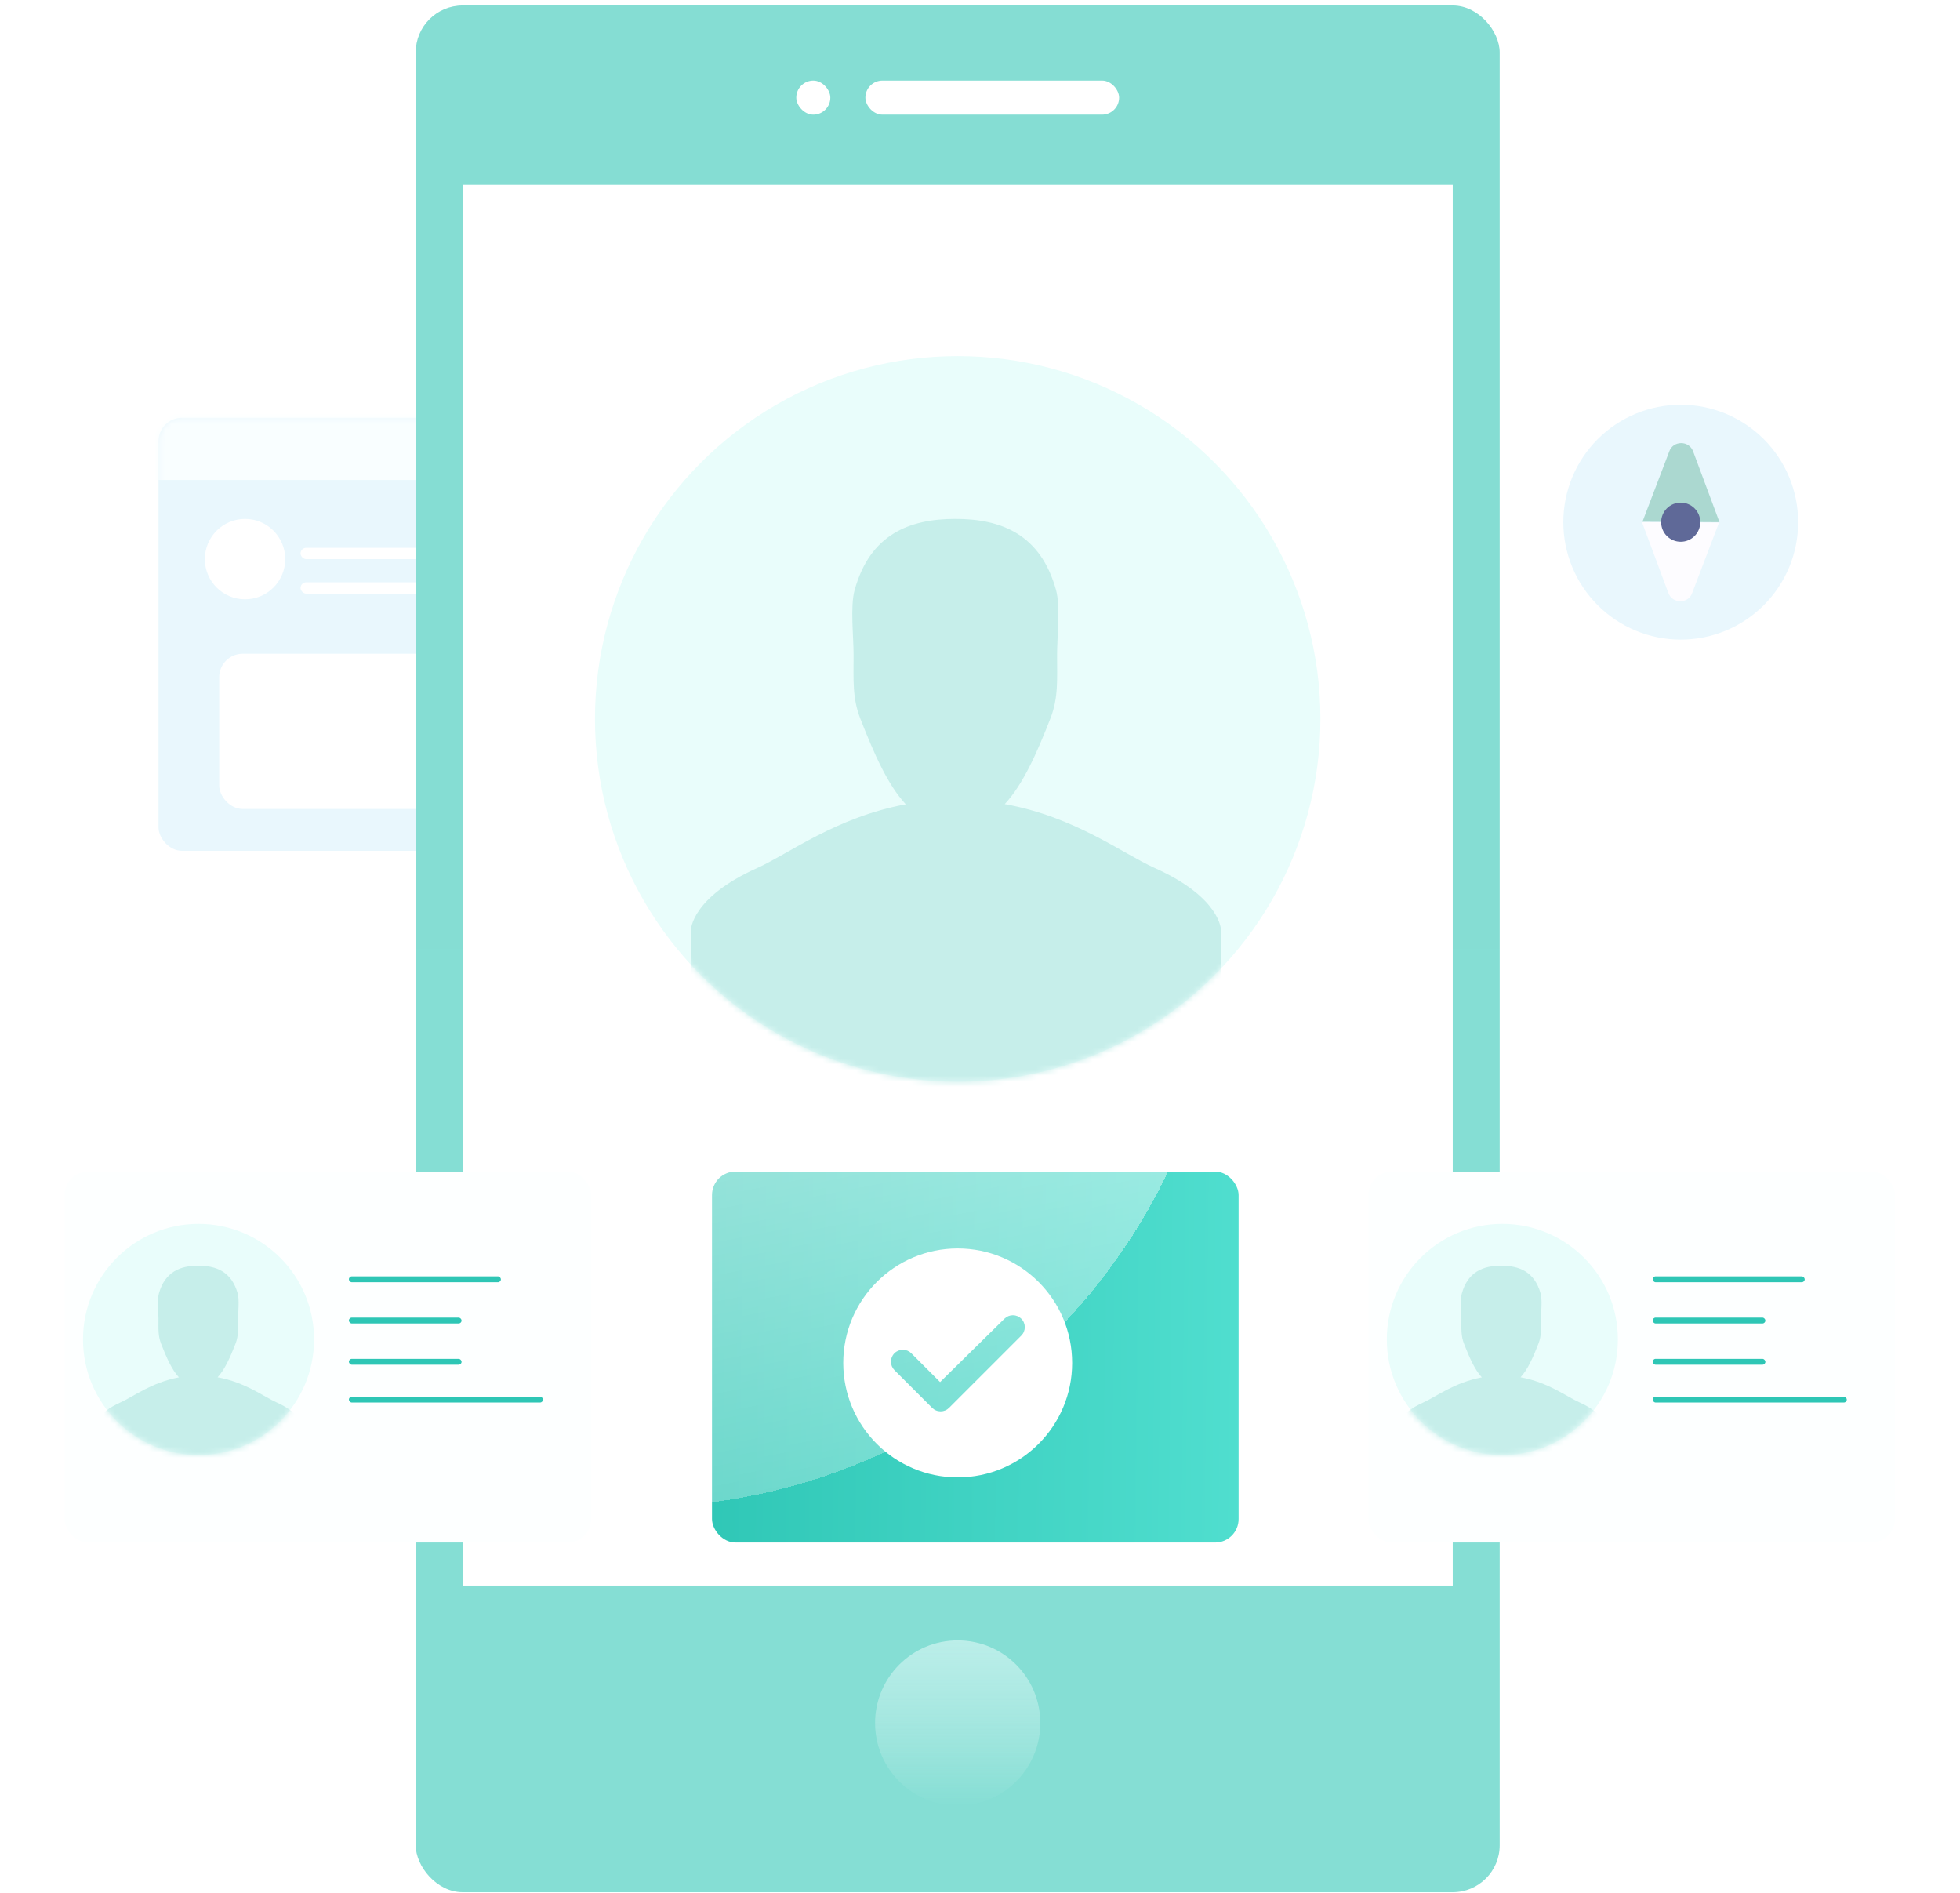 <svg width="349" height="337" viewBox="0 0 349 337" fill="none" xmlns="http://www.w3.org/2000/svg">
<rect x="28.226" y="74.375" width="113.56" height="77.091" rx="4.18" fill="#E9F7FD"/>
<mask id="mask0_1484_3974" style="mask-type:alpha" maskUnits="userSpaceOnUse" x="28" y="74" width="114" height="78">
<rect x="28.226" y="74.377" width="113.56" height="77.091" rx="4.18" fill="#E9F7FD"/>
</mask>
<g mask="url(#mask0_1484_3974)">
<rect x="16.793" y="64.143" width="143.716" height="21.304" fill="#F9FEFF"/>
</g>
<circle cx="43.633" cy="99.533" r="7.156" fill="white"/>
<rect x="39.028" y="116.383" width="53.549" height="27.628" rx="4.18" fill="white"/>
<rect x="53.516" y="97.525" width="24.573" height="2.01" rx="1.005" fill="white"/>
<rect x="53.516" y="103.666" width="24.573" height="2.01" rx="1.005" fill="white"/>
<rect x="74.019" y="0.975" width="193.016" height="335.879" rx="8.36" fill="url(#paint0_linear_1484_3974)"/>
<circle cx="170.528" cy="306.74" r="14.71" fill="url(#paint1_linear_1484_3974)"/>
<rect x="82.381" y="32.904" width="176.293" height="249.363" fill="white"/>
<rect x="154.091" y="14.348" width="45.179" height="6.065" rx="3.033" fill="white"/>
<rect x="141.786" y="14.348" width="6.065" height="6.065" rx="3.032" fill="white"/>
<circle cx="170.528" cy="127.979" r="64.587" fill="#E9FDFB"/>
<mask id="mask1_1484_3974" style="mask-type:alpha" maskUnits="userSpaceOnUse" x="105" y="63" width="131" height="130">
<circle cx="170.528" cy="127.977" r="64.587" fill="#E9FDFB"/>
</mask>
<g mask="url(#mask1_1484_3974)">
<path d="M205.591 154.511C199.891 151.963 191.432 145.399 178.908 143.144C182.111 139.696 184.535 134.305 187.029 127.918C188.474 124.216 188.226 121.061 188.226 116.568C188.226 113.25 188.848 107.924 188.028 104.997C185.266 95.105 178.286 92.376 170.108 92.376C161.923 92.376 154.935 95.118 152.178 105.027C151.365 107.945 151.988 113.258 151.988 116.569C151.988 121.071 151.745 124.237 153.194 127.945C155.707 134.364 158.096 139.748 161.286 143.181C148.863 145.478 140.468 151.993 134.804 154.533C123.083 159.789 123.026 165.543 123.026 165.543V175.317L170.108 211.548L217.411 175.306V165.543C217.411 165.543 217.356 159.769 205.591 154.511Z" fill="#C6EEEA"/>
</g>
<g filter="url(#filter0_d_1484_3974)">
<rect x="240.523" y="205.428" width="93.766" height="66.044" rx="4.18" fill="#FDFFFF"/>
</g>
<circle cx="267.51" cy="238.451" r="20.572" fill="#E9FDFB"/>
<mask id="mask2_1484_3974" style="mask-type:alpha" maskUnits="userSpaceOnUse" x="246" y="217" width="42" height="43">
<circle cx="267.352" cy="238.451" r="20.572" fill="#E9FDFB"/>
</mask>
<g mask="url(#mask2_1484_3974)">
<path d="M281.194 249.632C278.963 248.635 275.653 246.067 270.752 245.184C272.006 243.835 272.954 241.725 273.93 239.226C274.495 237.778 274.399 236.543 274.399 234.785C274.399 233.486 274.642 231.402 274.321 230.257C273.24 226.386 270.509 225.318 267.309 225.318C264.106 225.318 261.371 226.391 260.293 230.269C259.975 231.41 260.218 233.49 260.218 234.785C260.218 236.547 260.123 237.786 260.69 239.237C261.674 241.749 262.608 243.855 263.857 245.199C258.995 246.097 255.71 248.647 253.494 249.641C248.908 251.697 248.885 253.949 248.885 253.949V257.774L267.309 271.951L285.819 257.769V253.949C285.819 253.949 285.797 251.69 281.194 249.632Z" fill="#C6EEEA"/>
</g>
<rect x="294.28" y="227.221" width="27.067" height="1.045" rx="0.523" fill="#2EC6B5"/>
<rect x="294.28" y="234.564" width="20.067" height="1.045" rx="0.523" fill="#2EC6B5"/>
<rect x="294.28" y="241.904" width="20.067" height="1.045" rx="0.523" fill="#2EC6B5"/>
<rect x="294.28" y="248.635" width="34.562" height="1.045" rx="0.523" fill="#2EC6B5"/>
<g filter="url(#filter1_d_1484_3974)">
<rect x="8.366" y="205.428" width="93.766" height="66.044" rx="4.18" fill="#FDFFFF"/>
</g>
<circle cx="35.352" cy="238.451" r="20.572" fill="#E9FDFB"/>
<mask id="mask3_1484_3974" style="mask-type:alpha" maskUnits="userSpaceOnUse" x="14" y="217" width="42" height="43">
<circle cx="35.352" cy="238.451" r="20.572" fill="#E9FDFB"/>
</mask>
<g mask="url(#mask3_1484_3974)">
<path d="M49.194 249.632C46.963 248.635 43.653 246.067 38.752 245.184C40.006 243.835 40.954 241.725 41.93 239.226C42.495 237.778 42.399 236.543 42.399 234.785C42.399 233.486 42.642 231.402 42.321 230.257C41.24 226.386 38.509 225.318 35.309 225.318C32.106 225.318 29.372 226.391 28.293 230.269C27.975 231.41 28.218 233.49 28.218 234.785C28.218 236.547 28.123 237.786 28.69 239.237C29.674 241.749 30.608 243.855 31.857 245.199C26.995 246.097 23.71 248.647 21.494 249.641C16.908 251.697 16.885 253.949 16.885 253.949V257.774L35.309 271.951L53.819 257.769V253.949C53.819 253.949 53.797 251.69 49.194 249.632Z" fill="#C6EEEA"/>
</g>
<rect x="62.122" y="227.221" width="27.067" height="1.045" rx="0.523" fill="#2EC6B5"/>
<rect x="62.122" y="234.564" width="20.067" height="1.045" rx="0.523" fill="#2EC6B5"/>
<rect x="62.122" y="241.904" width="20.067" height="1.045" rx="0.523" fill="#2EC6B5"/>
<rect x="62.122" y="248.635" width="34.562" height="1.045" rx="0.523" fill="#2EC6B5"/>
<g filter="url(#filter2_d_1484_3974)">
<rect x="123.645" y="205.428" width="93.766" height="66.044" rx="4.18" fill="url(#paint2_linear_1484_3974)"/>
</g>
<mask id="mask4_1484_3974" style="mask-type:alpha" maskUnits="userSpaceOnUse" x="123" y="205" width="95" height="67">
<rect x="123.645" y="205.428" width="93.766" height="66.044" rx="4.18" fill="url(#paint3_linear_1484_3974)"/>
</mask>
<g mask="url(#mask4_1484_3974)">
<g filter="url(#filter3_d_1484_3974)">
<circle cx="123.645" cy="152.8" r="105.074" fill="url(#paint4_linear_1484_3974)" shape-rendering="crispEdges"/>
</g>
</g>
<g filter="url(#filter4_d_1484_3974)">
<path d="M170.528 258.828C159.275 258.828 150.15 249.704 150.15 238.45C150.15 227.197 159.275 218.072 170.528 218.072C181.782 218.072 190.907 227.197 190.907 238.45C190.907 249.704 181.782 258.828 170.528 258.828ZM165.984 246.452C166.181 246.649 166.415 246.806 166.673 246.912C166.93 247.019 167.207 247.074 167.485 247.074C167.764 247.074 168.04 247.019 168.298 246.912C168.555 246.806 168.789 246.649 168.987 246.452L181.855 233.583C182.052 233.386 182.209 233.152 182.315 232.895C182.422 232.637 182.477 232.361 182.477 232.082C182.477 231.803 182.422 231.527 182.315 231.27C182.209 231.012 182.052 230.778 181.855 230.581C181.658 230.384 181.424 230.227 181.167 230.121C180.909 230.014 180.633 229.959 180.354 229.959C180.075 229.959 179.799 230.014 179.542 230.121C179.284 230.227 179.05 230.384 178.853 230.581L167.394 241.857L162.265 236.728C161.867 236.33 161.327 236.107 160.764 236.107C160.201 236.107 159.661 236.33 159.263 236.728C158.865 237.127 158.641 237.667 158.641 238.23C158.641 238.508 158.696 238.784 158.803 239.042C158.909 239.3 159.066 239.534 159.263 239.731L165.984 246.452Z" fill="white"/>
</g>
<path d="M284.49 107.743C286.432 109.684 288.737 111.224 291.273 112.275C293.81 113.326 296.528 113.866 299.274 113.866C302.02 113.866 304.738 113.326 307.275 112.275C309.812 111.224 312.116 109.684 314.058 107.743C315.999 105.801 317.539 103.496 318.59 100.96C319.641 98.423 320.181 95.705 320.181 92.959C320.181 90.213 319.641 87.495 318.59 84.958C317.539 82.421 315.999 80.117 314.058 78.175C312.116 76.234 309.812 74.694 307.275 73.643C304.738 72.592 302.02 72.052 299.274 72.052C296.528 72.052 293.81 72.592 291.273 73.643C288.737 74.694 286.432 76.234 284.49 78.175C282.549 80.117 281.009 82.421 279.958 84.958C278.907 87.495 278.367 90.213 278.367 92.959C278.367 95.705 278.907 98.423 279.958 100.96C281.009 103.496 282.549 105.801 284.49 107.743Z" fill="#E9F7FD"/>
<path d="M306.174 92.959L301.492 80.393C300.753 78.34 297.878 78.422 297.221 80.393L292.458 92.877L306.174 92.959Z" fill="#ABD8D0"/>
<path d="M292.375 92.959L297.057 105.525C297.796 107.578 300.67 107.496 301.327 105.525L306.091 93.041L292.375 92.959Z" fill="#FDFCFF"/>
<path d="M299.27 96.448C300.194 96.447 301.08 96.08 301.734 95.427C302.387 94.773 302.754 93.887 302.754 92.963C302.754 92.039 302.387 91.152 301.734 90.499C301.08 89.845 300.194 89.478 299.27 89.478C298.345 89.478 297.459 89.846 296.806 90.499C296.152 91.153 295.785 92.039 295.785 92.963C295.785 93.887 296.152 94.773 296.806 95.427C297.459 96.08 298.346 96.448 299.27 96.448Z" fill="#5F6998"/>
<defs>
<filter id="filter0_d_1484_3974" x="232.163" y="197.067" width="116.757" height="89.036" filterUnits="userSpaceOnUse" color-interpolation-filters="sRGB">
<feFlood flood-opacity="0" result="BackgroundImageFix"/>
<feColorMatrix in="SourceAlpha" type="matrix" values="0 0 0 0 0 0 0 0 0 0 0 0 0 0 0 0 0 0 127 0" result="hardAlpha"/>
<feOffset dx="3.135" dy="3.135"/>
<feGaussianBlur stdDeviation="5.748"/>
<feComposite in2="hardAlpha" operator="out"/>
<feColorMatrix type="matrix" values="0 0 0 0 0.532 0 0 0 0 0.863 0 0 0 0 0.827 0 0 0 0.38 0"/>
<feBlend mode="normal" in2="BackgroundImageFix" result="effect1_dropShadow_1484_3974"/>
<feBlend mode="normal" in="SourceGraphic" in2="effect1_dropShadow_1484_3974" result="shape"/>
</filter>
<filter id="filter1_d_1484_3974" x="0.005" y="197.067" width="116.757" height="89.036" filterUnits="userSpaceOnUse" color-interpolation-filters="sRGB">
<feFlood flood-opacity="0" result="BackgroundImageFix"/>
<feColorMatrix in="SourceAlpha" type="matrix" values="0 0 0 0 0 0 0 0 0 0 0 0 0 0 0 0 0 0 127 0" result="hardAlpha"/>
<feOffset dx="3.135" dy="3.135"/>
<feGaussianBlur stdDeviation="5.748"/>
<feComposite in2="hardAlpha" operator="out"/>
<feColorMatrix type="matrix" values="0 0 0 0 0.532 0 0 0 0 0.863 0 0 0 0 0.827 0 0 0 0.38 0"/>
<feBlend mode="normal" in2="BackgroundImageFix" result="effect1_dropShadow_1484_3974"/>
<feBlend mode="normal" in="SourceGraphic" in2="effect1_dropShadow_1484_3974" result="shape"/>
</filter>
<filter id="filter2_d_1484_3974" x="115.285" y="197.067" width="116.757" height="89.036" filterUnits="userSpaceOnUse" color-interpolation-filters="sRGB">
<feFlood flood-opacity="0" result="BackgroundImageFix"/>
<feColorMatrix in="SourceAlpha" type="matrix" values="0 0 0 0 0 0 0 0 0 0 0 0 0 0 0 0 0 0 127 0" result="hardAlpha"/>
<feOffset dx="3.135" dy="3.135"/>
<feGaussianBlur stdDeviation="5.748"/>
<feComposite in2="hardAlpha" operator="out"/>
<feColorMatrix type="matrix" values="0 0 0 0 0.532 0 0 0 0 0.863 0 0 0 0 0.827 0 0 0 0.38 0"/>
<feBlend mode="normal" in2="BackgroundImageFix" result="effect1_dropShadow_1484_3974"/>
<feBlend mode="normal" in="SourceGraphic" in2="effect1_dropShadow_1484_3974" result="shape"/>
</filter>
<filter id="filter3_d_1484_3974" x="0.806" y="47.727" width="227.913" height="227.913" filterUnits="userSpaceOnUse" color-interpolation-filters="sRGB">
<feFlood flood-opacity="0" result="BackgroundImageFix"/>
<feColorMatrix in="SourceAlpha" type="matrix" values="0 0 0 0 0 0 0 0 0 0 0 0 0 0 0 0 0 0 127 0" result="hardAlpha"/>
<feOffset dx="-10.45" dy="10.45"/>
<feGaussianBlur stdDeviation="3.658"/>
<feComposite in2="hardAlpha" operator="out"/>
<feColorMatrix type="matrix" values="0 0 0 0 0.156 0 0 0 0 0.721 0 0 0 0 0.658 0 0 0 0.72 0"/>
<feBlend mode="normal" in2="BackgroundImageFix" result="effect1_dropShadow_1484_3974"/>
<feBlend mode="normal" in="SourceGraphic" in2="effect1_dropShadow_1484_3974" result="shape"/>
</filter>
<filter id="filter4_d_1484_3974" x="147.015" y="218.072" width="47.026" height="48.071" filterUnits="userSpaceOnUse" color-interpolation-filters="sRGB">
<feFlood flood-opacity="0" result="BackgroundImageFix"/>
<feColorMatrix in="SourceAlpha" type="matrix" values="0 0 0 0 0 0 0 0 0 0 0 0 0 0 0 0 0 0 127 0" result="hardAlpha"/>
<feOffset dy="4.18"/>
<feGaussianBlur stdDeviation="1.568"/>
<feComposite in2="hardAlpha" operator="out"/>
<feColorMatrix type="matrix" values="0 0 0 0 0.173 0 0 0 0 0.741 0 0 0 0 0.678 0 0 0 0.33 0"/>
<feBlend mode="normal" in2="BackgroundImageFix" result="effect1_dropShadow_1484_3974"/>
<feBlend mode="normal" in="SourceGraphic" in2="effect1_dropShadow_1484_3974" result="shape"/>
</filter>
<linearGradient id="paint0_linear_1484_3974" x1="170.528" y1="0.975" x2="170.528" y2="336.854" gradientUnits="userSpaceOnUse">
<stop stop-color="#85DDD3"/>
<stop offset="1" stop-color="#85DED4"/>
</linearGradient>
<linearGradient id="paint1_linear_1484_3974" x1="170.528" y1="292.029" x2="170.528" y2="321.45" gradientUnits="userSpaceOnUse">
<stop stop-color="#BBEEE9"/>
<stop offset="1" stop-color="#CAF1ED" stop-opacity="0"/>
</linearGradient>
<linearGradient id="paint2_linear_1484_3974" x1="118.449" y1="239.75" x2="230.338" y2="241.042" gradientUnits="userSpaceOnUse">
<stop stop-color="#2EC6B5"/>
<stop offset="1" stop-color="#54E1D2"/>
</linearGradient>
<linearGradient id="paint3_linear_1484_3974" x1="118.449" y1="239.75" x2="230.338" y2="241.042" gradientUnits="userSpaceOnUse">
<stop stop-color="#2EC6B5"/>
<stop offset="1" stop-color="#54E1D2"/>
</linearGradient>
<linearGradient id="paint4_linear_1484_3974" x1="123.645" y1="47.727" x2="163.927" y2="251.92" gradientUnits="userSpaceOnUse">
<stop stop-color="white"/>
<stop offset="1" stop-color="white" stop-opacity="0.29"/>
</linearGradient>
</defs>
</svg>
